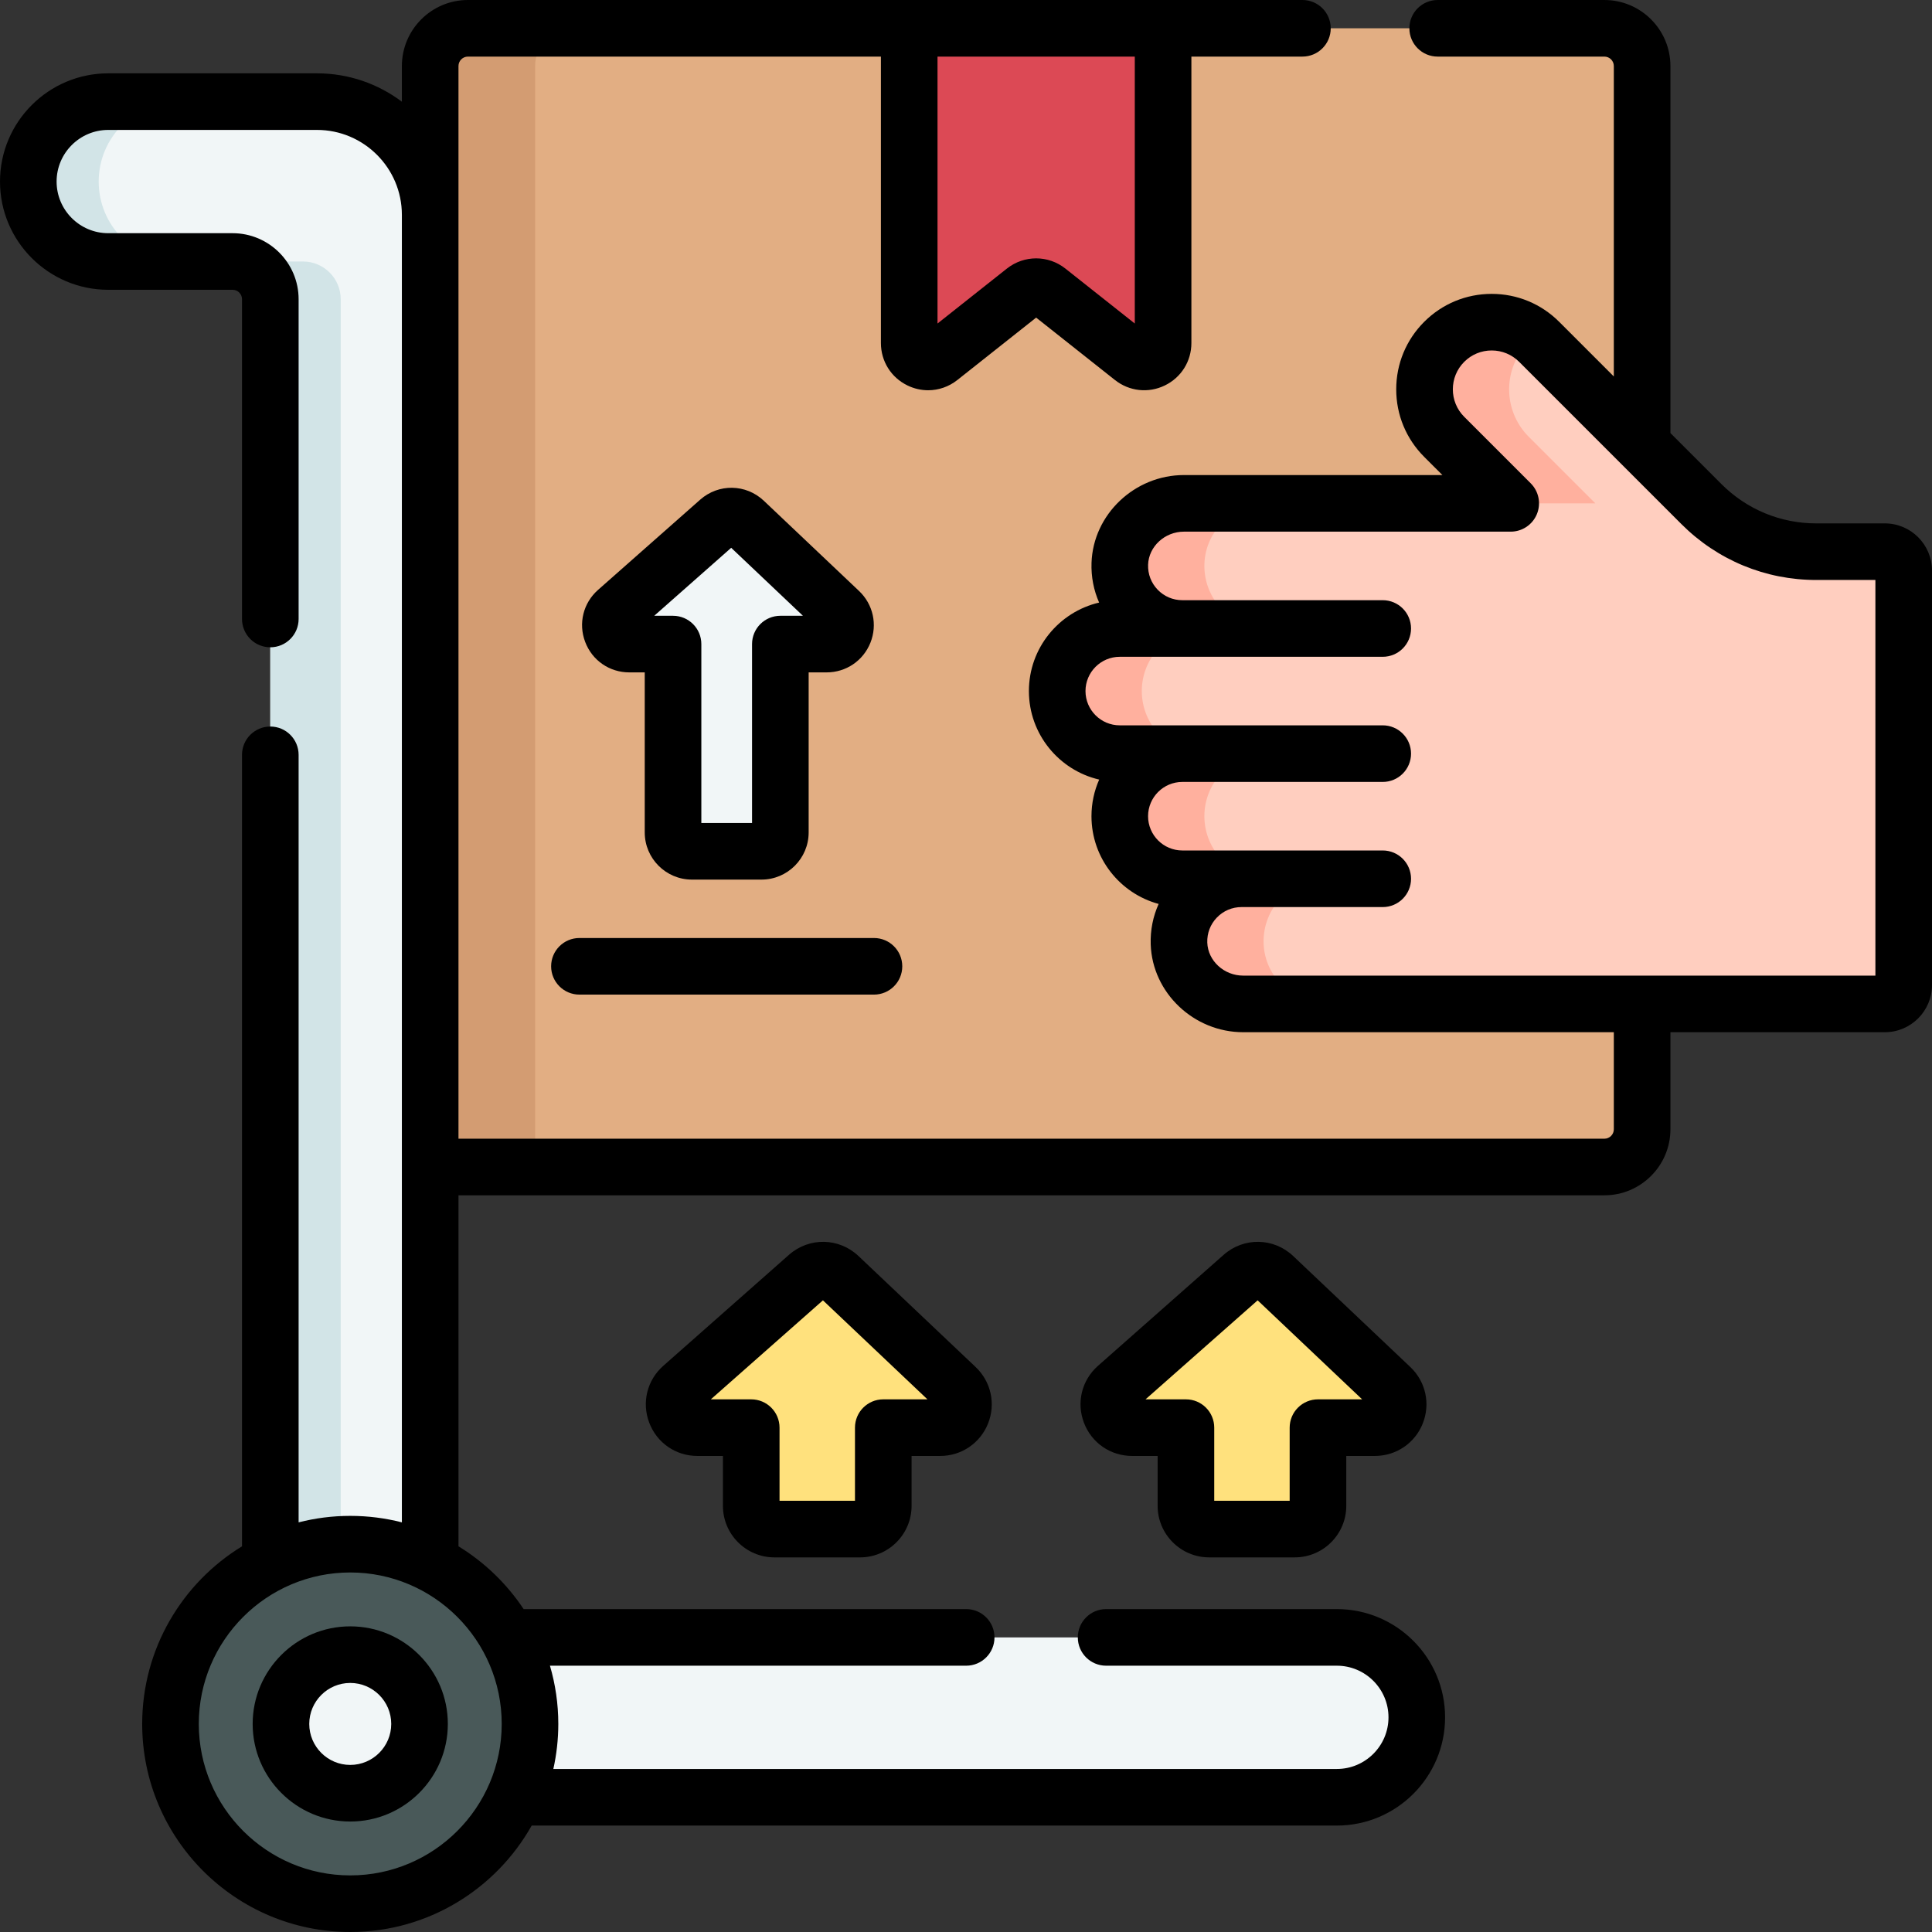 <svg id="Capa_1" enable-background="new 0 0 512 512" height="512" viewBox="0 0 512 512" width="512" xmlns="http://www.w3.org/2000/svg"><rect x="0" y="0" width="512" height="512" fill="#333333" stroke="none"/><g><g><path d="m425.18 309.268h-311.179v-291.768c0-5.523 4.477-10 10-10h301.179c5.523 0 10 4.477 10 10v281.768c0 5.523-4.478 10-10 10z" fill="#e2ae83"/></g><g><path d="m151.81 7.5h-27.809c-5.523 0-10 4.477-10 10v291.768h27.809v-291.768c0-5.523 4.478-10 10-10z" fill="#d39c72"/></g><g><path d="m300.126 94.827-22.432-17.764c-1.819-1.44-4.389-1.44-6.208 0l-22.432 17.764c-3.278 2.596-8.104.261-8.104-3.92v-83.407h67.28v83.407c0 4.181-4.826 6.515-8.104 3.92z" fill="#dc4955"/></g><g><path d="m183.363 225.602h18.438c2.761 0 5-2.239 5-5v-49.912h12.262c4.52 0 6.72-5.521 3.439-8.63l-25.23-23.905c-1.88-1.781-4.808-1.832-6.749-.118l-27.065 23.905c-3.452 3.049-1.295 8.748 3.31 8.748h11.595v49.912c0 2.761 2.238 5 5 5z" fill="#f1f6f7"/></g><g><path d="m114.002 423.929v-366.996c0-16.569-13.431-30-30-30h-55.319c-11.699 0-21.183 9.484-21.183 21.183 0 11.699 9.484 21.183 21.183 21.183h32.953c5.523 0 10 4.477 10 10v366.996c0 16.569 13.431 30 30 30h252.644c11.699 0 21.183-9.484 21.183-21.183 0-11.699-9.484-21.183-21.183-21.183h-230.278c-5.523 0-10-4.477-10-10z" fill="#f1f6f7"/></g><g><g><path d="m26.156 48.116c0-11.699 9.484-21.183 21.183-21.183h-18.656c-11.699 0-21.183 9.484-21.183 21.183 0 11.699 9.484 21.183 21.183 21.183h18.656c-11.699 0-21.183-9.484-21.183-21.183z" fill="#d2e4e7"/></g><g><path d="m90.292 446.295v-366.996c0-5.523-4.477-10-10-10h-18.656c5.523 0 10 4.477 10 10v366.996c0 16.568 13.431 30 30 30h18.656c-16.569 0-30-13.431-30-30z" fill="#d2e4e7"/></g></g><g><g><path d="m92.819 504.5c-26.31 0-47.638-21.328-47.638-47.638 0-26.31 21.328-47.638 47.638-47.638 26.31 0 47.638 21.328 47.638 47.638 0 26.31-21.328 47.638-47.638 47.638z" fill="#495959"/></g><g><path d="m92.819 438.5c-10.141 0-18.362 8.221-18.362 18.362 0 10.141 8.221 18.362 18.362 18.362 10.141 0 18.362-8.221 18.362-18.362-.001-10.141-8.221-18.362-18.362-18.362z" fill="#f1f6f7"/></g></g><g><path d="m481.348 146.204c-11.421 0-22.375-4.537-30.451-12.613l-42.999-42.999c-6.951-6.951-18.221-6.951-25.172 0-6.951 6.951-6.951 18.221 0 25.172l17.63 17.63h-18.076-68.513c-9.012 0-16.706 7.007-17.007 16.014-.314 9.417 7.226 17.149 16.572 17.149h-16.582c-9.158 0-16.582 7.424-16.582 16.582 0 9.158 7.424 16.582 16.582 16.582h16.582c-9.158 0-16.582 7.424-16.582 16.582 0 9.158 7.424 16.582 16.582 16.582h15.686c-9.346 0-16.887 7.733-16.572 17.149.301 9.007 7.995 16.014 17.007 16.014h52.827 34.451 82.769c2.761 0 5-2.239 5-5v-109.844c0-2.761-2.239-5-5-5z" fill="#ffcebf"/></g><g><g><path d="m400.357 133.395h4.345 18.076l-17.63-17.63c-6.951-6.951-6.951-18.221 0-25.172.441-.442.901-.854 1.375-1.239-6.991-5.683-17.287-5.27-23.797 1.239-6.951 6.951-6.951 18.221 0 25.172z" fill="#ffb09e"/></g><g><path d="m334.868 250.034c-.314-9.417 7.226-17.15 16.572-17.15h-15.686c-9.158 0-16.582-7.424-16.582-16.582 0-9.158 7.424-16.582 16.582-16.582h-16.582c-9.158 0-16.582-7.424-16.582-16.582 0-9.158 7.424-16.582 16.582-16.582h16.582c-9.346 0-16.887-7.733-16.572-17.149.301-9.007 7.995-16.014 17.007-16.014h-22.422c-9.012 0-16.706 7.007-17.007 16.014-.315 9.417 7.226 17.149 16.572 17.149h-16.582c-9.158 0-16.582 7.424-16.582 16.582 0 9.158 7.424 16.582 16.582 16.582h16.582c-9.158 0-16.582 7.424-16.582 16.582 0 9.158 7.424 16.582 16.582 16.582h15.686c-9.346 0-16.887 7.733-16.572 17.15.301 9.007 7.995 16.014 17.007 16.014h22.422c-9.012 0-16.706-7.007-17.007-16.014z" fill="#ffb09e"/></g></g><g><path d="m205.237 405.224h22.687c3.398 0 6.152-2.754 6.152-6.152v-20.731h15.088c5.562 0 8.269-6.793 4.231-10.618l-31.044-29.414c-2.313-2.191-5.916-2.254-8.304-.145l-33.302 29.414c-4.247 3.751-1.594 10.764 4.073 10.764h14.267v20.731c0 3.396 2.754 6.151 6.152 6.151z" fill="#ffe17d"/></g><g><path d="m320.436 405.224h22.687c3.398 0 6.152-2.754 6.152-6.152v-20.731h15.088c5.561 0 8.269-6.793 4.231-10.618l-31.044-29.414c-2.313-2.191-5.916-2.254-8.304-.145l-33.302 29.414c-4.247 3.751-1.594 10.764 4.073 10.764h14.267v20.731c0 3.396 2.754 6.151 6.152 6.151z" fill="#ffe17d"/></g><g><path d="m146.054 256.082c0 4.143 3.358 7.5 7.5 7.5h78.056c4.142 0 7.5-3.357 7.5-7.5s-3.358-7.5-7.5-7.5h-78.056c-4.142 0-7.5 3.357-7.5 7.5z"/><path d="m183.363 233.102h18.438c6.893 0 12.5-5.607 12.5-12.5v-42.412h4.761c5.148 0 9.707-3.09 11.612-7.873 1.906-4.782.722-10.16-3.015-13.7l-25.231-23.906c-4.732-4.482-11.985-4.608-16.871-.294l-27.064 23.905c-3.932 3.472-5.273 8.886-3.417 13.792s6.445 8.076 11.691 8.076h4.095v42.412c.001 6.892 5.608 12.5 12.501 12.5zm10.41-87.929 19.015 18.017h-5.987c-4.142 0-7.5 3.357-7.5 7.5v47.412h-13.438v-47.412c0-4.143-3.358-7.5-7.5-7.5h-4.987z"/><path d="m92.819 431c-14.26 0-25.862 11.602-25.862 25.861 0 14.261 11.602 25.862 25.862 25.862s25.862-11.602 25.862-25.862c0-14.259-11.602-25.861-25.862-25.861zm0 36.724c-5.989 0-10.862-4.873-10.862-10.862s4.873-10.862 10.862-10.862 10.862 4.872 10.862 10.861-4.873 10.863-10.862 10.863z"/><path d="m499.5 138.704h-18.152c-9.5 0-18.431-3.699-25.147-10.417l-13.521-13.521v-97.266c0-9.649-7.851-17.5-17.5-17.5h-44.18c-4.143 0-7.5 3.357-7.5 7.5s3.357 7.5 7.5 7.5h44.18c1.379 0 2.5 1.121 2.5 2.5v82.267l-14.478-14.478c-4.779-4.778-11.132-7.409-17.89-7.409-6.759 0-13.111 2.631-17.89 7.409-4.778 4.779-7.41 11.132-7.41 17.89s2.632 13.11 7.41 17.89l4.827 4.826h-68.482c-13.082 0-24.074 10.436-24.503 23.264-.123 3.687.574 7.264 2.014 10.527-10.651 2.484-18.609 12.058-18.609 23.454 0 11.402 7.966 20.979 18.625 23.458-1.313 2.971-2.043 6.255-2.043 9.706 0 11.107 7.559 20.482 17.803 23.251-1.5 3.318-2.229 6.967-2.104 10.729.429 12.828 11.421 23.264 24.503 23.264h98.227v25.721c0 1.379-1.121 2.5-2.5 2.5h-303.679v-244.835-39.434c0-1.379 1.122-2.5 2.5-2.5h109.449v75.907c0 4.835 2.704 9.146 7.057 11.252 1.75.847 3.614 1.263 5.464 1.263 2.752 0 5.473-.921 7.74-2.716l20.879-16.535 20.88 16.535h.001c3.79 3.001 8.849 3.56 13.203 1.453 4.353-2.105 7.057-6.417 7.057-11.252v-75.907h29.427c4.143 0 7.5-3.357 7.5-7.5s-3.358-7.5-7.501-7.5h-221.156c-9.649 0-17.5 7.851-17.5 17.5v9.454c-6.272-4.719-14.064-7.52-22.5-7.52h-55.318c-15.816 0-28.683 12.867-28.683 28.682s12.867 28.683 28.683 28.683h32.953c1.378 0 2.5 1.121 2.5 2.5v84.741c0 4.143 3.358 7.5 7.5 7.5s7.5-3.357 7.5-7.5v-84.741c0-9.649-7.851-17.5-17.5-17.5h-32.953c-7.545 0-13.683-6.138-13.683-13.683s6.138-13.683 13.683-13.683h55.318c12.407 0 22.5 10.094 22.5 22.5v346.51c-4.377-1.122-8.961-1.72-13.683-1.72s-9.306.599-13.683 1.72v-203.403c0-4.143-3.358-7.5-7.5-7.5s-7.5 3.357-7.5 7.5v209.75c-15.852 9.696-26.455 27.168-26.455 47.072 0 30.403 24.735 55.138 55.138 55.138 20.625 0 38.631-11.391 48.086-28.205h213.376c15.815 0 28.683-12.867 28.683-28.683s-12.867-28.683-28.683-28.683h-61.149c-4.143 0-7.5 3.357-7.5 7.5s3.357 7.5 7.5 7.5h61.149c7.545 0 13.683 6.138 13.683 13.683s-6.138 13.683-13.683 13.683h-207.638c.852-3.845 1.315-7.835 1.315-11.934 0-5.357-.782-10.531-2.214-15.432h110.307c4.142 0 7.5-3.357 7.5-7.5s-3.358-7.5-7.5-7.5h-117.282c-4.469-6.725-10.368-12.42-17.267-16.64v-93.021h303.679c9.649 0 17.5-7.851 17.5-17.5v-25.721h56.82c6.893 0 12.5-5.607 12.5-12.5v-109.843c0-6.892-5.607-12.5-12.5-12.5zm-198.77-52.966-18.379-14.555c-2.284-1.81-5.022-2.715-7.761-2.715-2.737 0-5.476.905-7.761 2.714l-18.379 14.555v-70.737h52.28zm-167.773 371.124c0 22.132-18.006 40.138-40.138 40.138s-40.138-18.006-40.138-40.139c0-22.132 18.006-40.138 40.138-40.138s40.138 18.006 40.138 40.139zm364.043-198.314h-167.547c-5.083 0-9.35-3.932-9.511-8.764-.083-2.491.821-4.846 2.547-6.63 1.727-1.786 4.046-2.77 6.529-2.77h37.422c4.143 0 7.5-3.357 7.5-7.5s-3.357-7.5-7.5-7.5h-37.422-15.686c-5.008 0-9.082-4.074-9.082-9.082s4.074-9.081 9.082-9.081h53.107c4.143 0 7.5-3.357 7.5-7.5s-3.357-7.5-7.5-7.5h-53.107-16.582c-5.008 0-9.082-4.074-9.082-9.082s4.074-9.081 9.082-9.081h16.582 53.107c4.143 0 7.5-3.357 7.5-7.5s-3.357-7.5-7.5-7.5h-53.107c-2.483 0-4.802-.983-6.529-2.77-1.726-1.784-2.63-4.139-2.547-6.631.161-4.832 4.428-8.764 9.511-8.764h86.589c3.033 0 5.769-1.827 6.929-4.63 1.161-2.803.52-6.028-1.625-8.174l-17.63-17.63c-4.016-4.016-4.016-10.549 0-14.565 1.944-1.945 4.531-3.016 7.282-3.016s5.337 1.071 7.282 3.017l42.998 42.998c9.551 9.55 22.249 14.81 35.755 14.81h15.653z"/><path d="m205.237 412.724h22.688c7.528 0 13.652-6.124 13.652-13.652v-13.232h7.587c5.623 0 10.601-3.375 12.683-8.598 2.081-5.224.789-11.098-3.293-14.965l-31.044-29.413c-5.167-4.896-13.091-5.037-18.428-.322l-33.302 29.414c-4.294 3.792-5.759 9.705-3.731 15.063 2.027 5.358 7.04 8.821 12.769 8.821h6.767v13.23c-.001 7.53 6.124 13.654 13.652 13.654zm-16.858-41.883 29.708-26.24 27.694 26.239h-11.705c-4.142 0-7.5 3.357-7.5 7.5v19.384h-19.992v-19.383c0-4.143-3.358-7.5-7.5-7.5z"/><path d="m377.046 377.242c2.081-5.224.789-11.098-3.293-14.965l-31.045-29.414c-5.169-4.896-13.089-5.034-18.427-.321l-33.301 29.413c-4.295 3.792-5.761 9.705-3.733 15.064 2.027 5.358 7.04 8.821 12.77 8.821h6.768v13.23c0 7.528 6.124 13.652 13.652 13.652h22.688c7.528 0 13.652-6.124 13.652-13.652l-.001-13.231h7.588c5.622.001 10.6-3.374 12.682-8.597zm-27.771-6.402c-1.989 0-3.896.79-5.304 2.197-1.406 1.406-2.196 3.313-2.196 5.303l.001 19.384h-19.992v-19.383c0-4.143-3.357-7.5-7.5-7.5h-10.706l29.709-26.24 27.694 26.239z"/></g></g></svg>